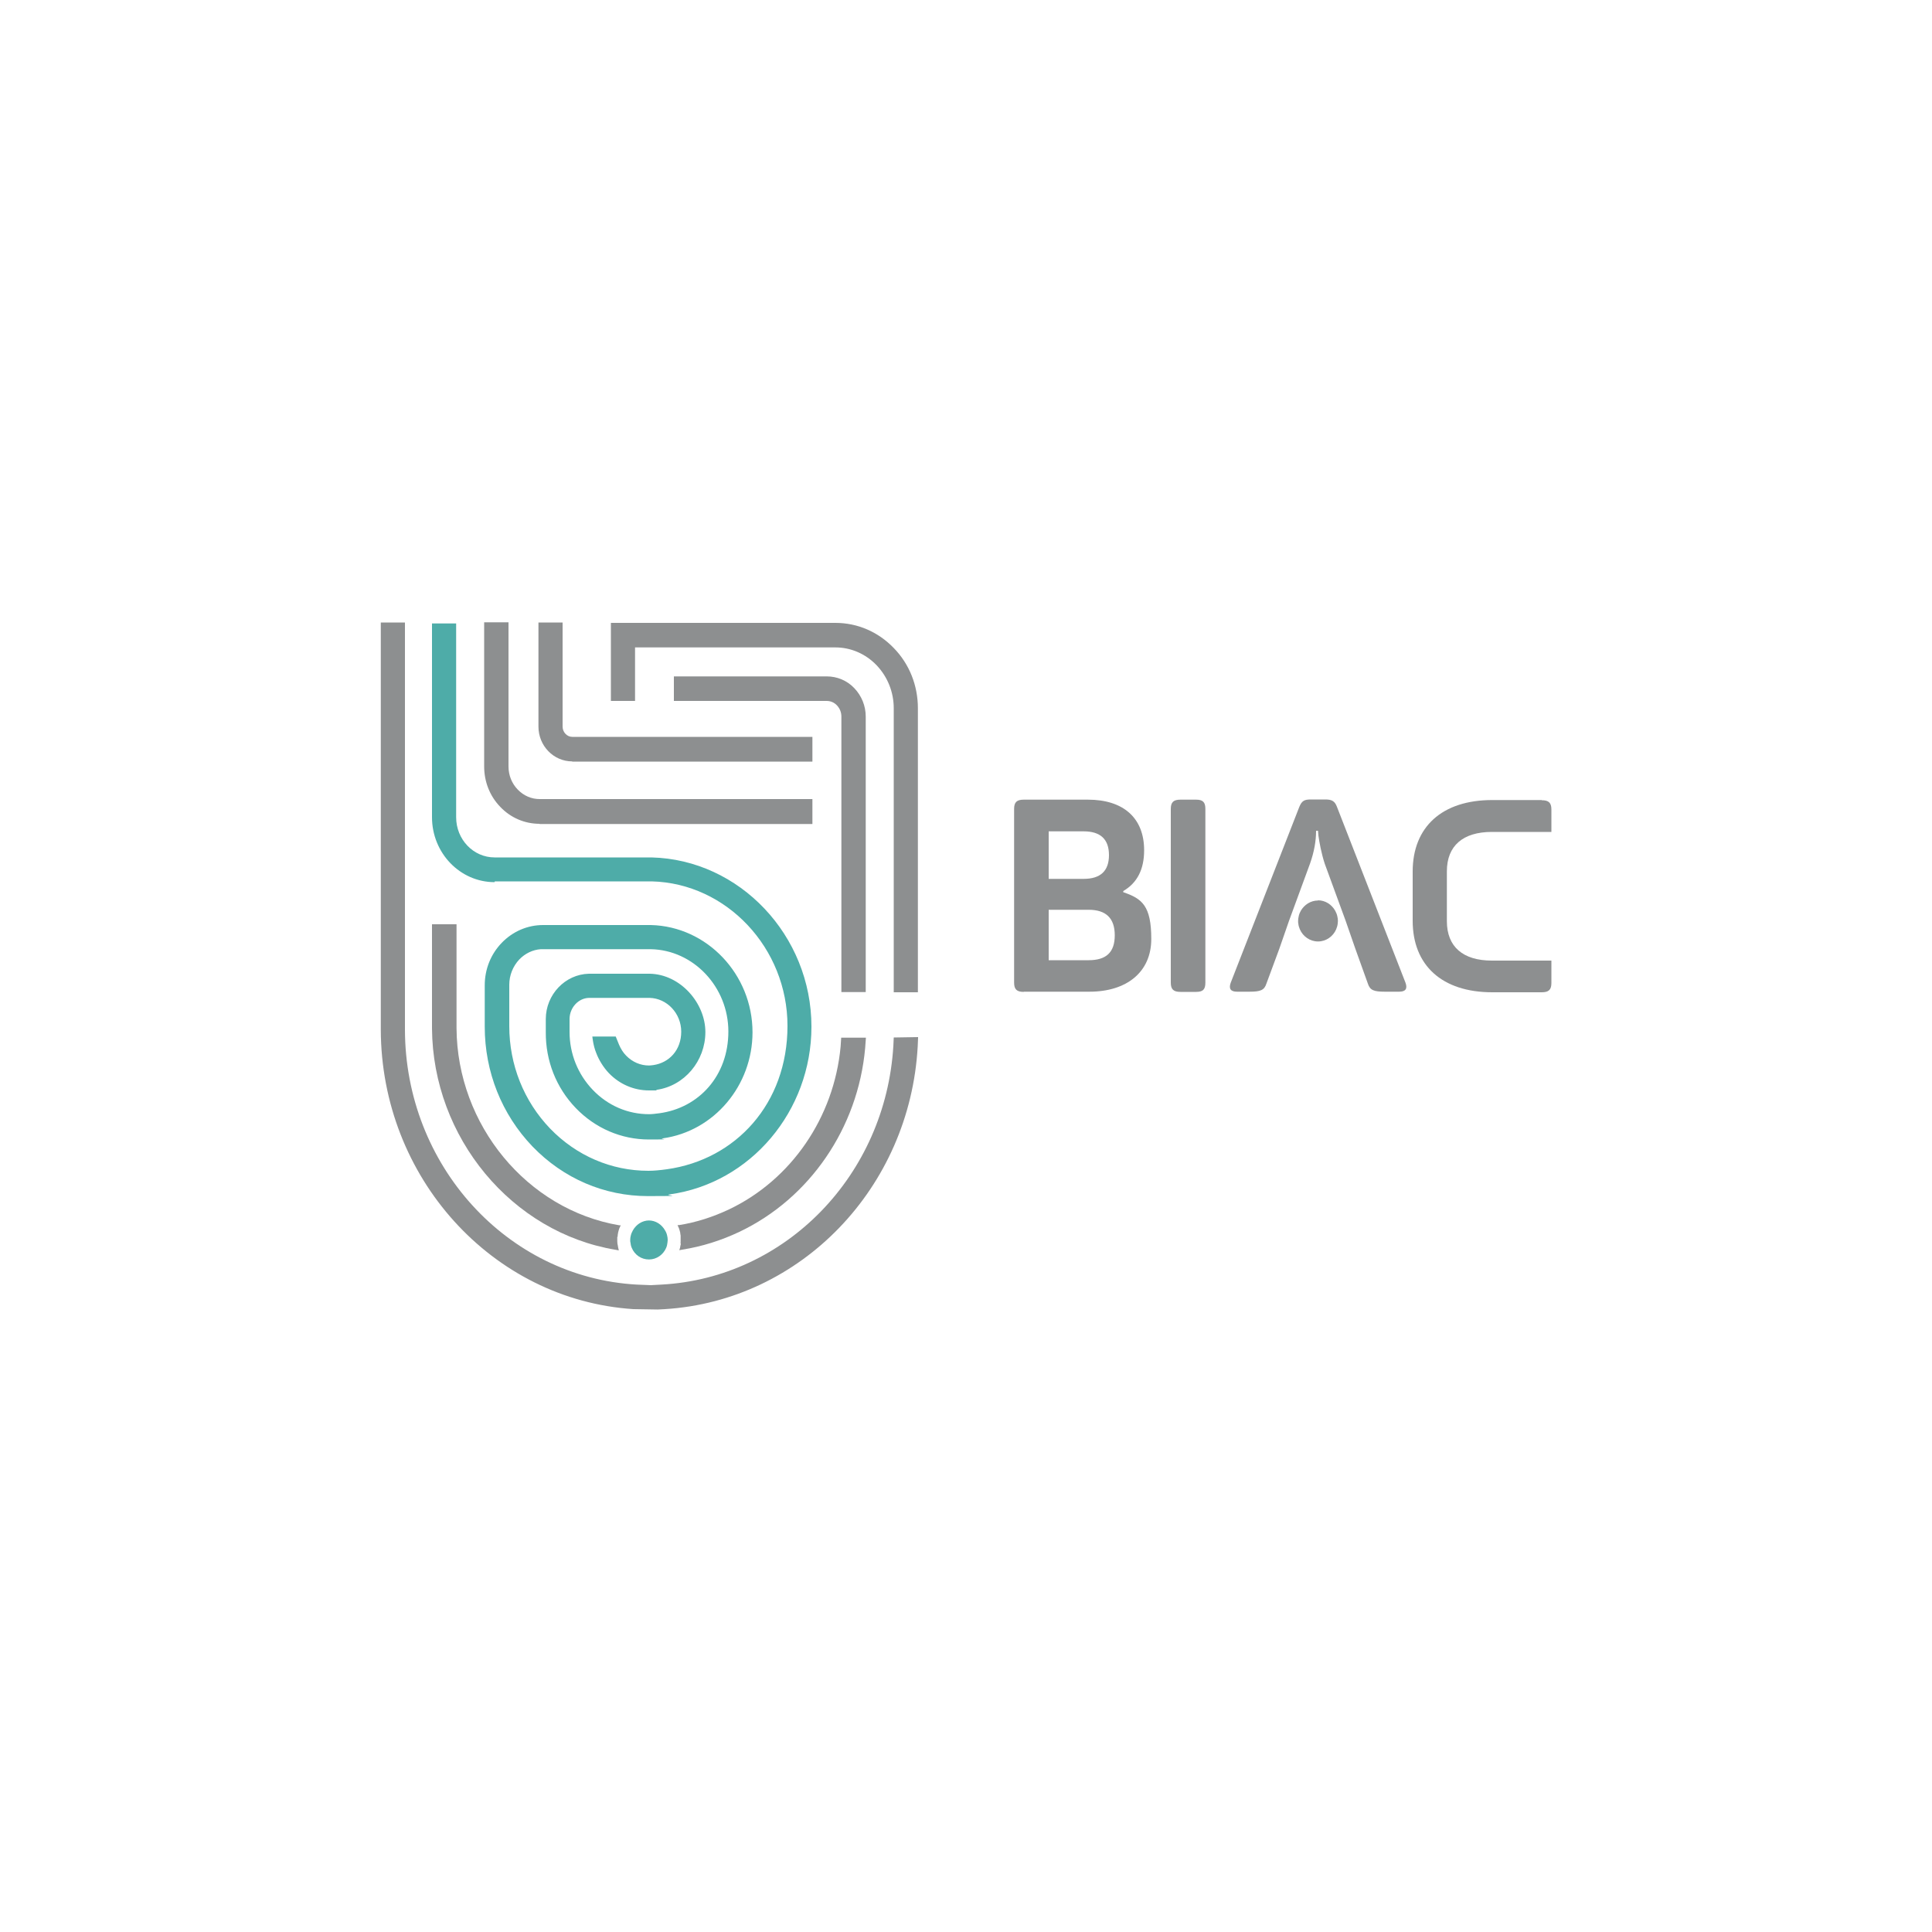<?xml version="1.0" encoding="UTF-8"?>
<svg id="Layer_2" xmlns="http://www.w3.org/2000/svg" version="1.1" viewBox="0 0 1000 1000">
  <!-- Generator: Adobe Illustrator 29.4.0, SVG Export Plug-In . SVG Version: 2.1.0 Build 152)  -->
  <defs>
    <style>
      .st0 {
        fill: #8d8f90;
      }

      .st1 {
        fill: #4eaca8;
      }
    </style>
  </defs>
  <path class="st0" d="M328.7,335.1h103.7c8,0,15.6,3.3,21.3,9.2,5.7,6,8.9,13.9,8.9,22.3v147h12.5v-147c0-11.8-4.4-22.9-12.5-31.2-8.1-8.4-18.8-13-30.2-13h-116.2v40.4h12.5s0-27.6,0-27.6Z"/>
  <path class="st0" d="M448.1,513.5v-142.6c0-5.5-2.1-10.7-5.9-14.7-3.8-4-8.9-6.1-14.3-6.1h-79.1v12.7h79.1c2,0,3.9.8,5.3,2.3,1.5,1.6,2.3,3.6,2.3,5.8v142.6h12.5,0Z"/>
  <path class="st1" d="M256.1,456.2h81.3c38.7,1,70.2,34.5,70.2,74.8s-26.8,69.2-62.4,74.2c-3.7.5-6.7.8-9.6.8-19.2,0-37.3-7.8-50.9-21.9-13.6-14.2-21.1-33-21.1-53v-21.4c0-4.9,1.9-9.6,5.2-13.1,3-3.1,6.9-5,11.1-5.3h56.9c22.2.4,40.2,19.6,40.2,42.6s-15.3,39.5-35.6,42.3c-2.2.3-4,.5-5.5.5-10.9,0-21.2-4.4-29-12.5-7.8-8.1-12.1-18.8-12.1-30.1v-6.8c.1-5.8,4.6-10.7,10.1-10.8h31.3c9,.2,16.4,8,16.4,17.5s-6.2,16.1-14.5,17.3c-.9.1-1.6.2-2.2.2-4.4,0-8.6-1.8-11.8-5.1-1.6-1.6-2.8-3.6-3.7-5.7l-1.7-4.2h-12.1s.4,4.7,2,8.5c1.3,3.5,3.7,7.5,6.6,10.5,5.5,5.7,12.9,8.9,20.7,8.9s2.4,0,3.9-.3c14.4-2,25.3-14.9,25.3-29.9s-12.9-29.9-28.8-30.2h-31.5c-12.3.3-22.3,10.8-22.3,23.5v6.8c-.1,14.8,5.4,28.7,15.5,39.2,10.1,10.5,23.6,16.3,37.9,16.3s4.4-.2,7.2-.6c26.5-3.7,46.4-27.3,46.4-54.9,0-29.9-23.5-54.8-52.6-55.5h-55.8c-8.1,0-15.7,3.3-21.4,9.2-5.7,5.9-8.8,13.7-8.8,22v21.4c0,23.4,8.8,45.4,24.7,62,16,16.6,37.2,25.7,59.8,25.7s7-.3,11.3-.9c41.8-5.8,73.3-43.1,73.3-86.8,0-47.2-37.2-86.5-82.8-87.6h-81.2c-11,0-19.9-9.3-19.9-20.8v-100.3h-12.5v100.3c0,18.5,14.5,33.6,32.4,33.6"/>
  <path class="st0" d="M296.2,394.2h124.3v-12.8h-124.3c-2.7,0-5-2.4-5-5.3v-53.9h-12.5v53.9c0,9.9,7.8,18,17.5,18"/>
  <path class="st0" d="M279.3,426.5h141.2v-12.9h-141.2c-4.2,0-8.2-1.7-11.3-4.9-3.1-3.2-4.8-7.4-4.8-12v-74.6c0,0-12.6,0-12.6,0v74.6c0,7.9,2.9,15.3,8.3,20.9,5.4,5.7,12.7,8.8,20.4,8.8"/>
  <path class="st0" d="M462.6,537h0c0,.1-.2,4.3-.2,4.3-4,66.9-55.6,120.1-120,123.6l-5.5.3-7.4-.3c-67.1-3.8-119.8-61.8-119.9-132v-210.7h-12.5v210.8c.2,76.3,57.5,139.8,130.7,144.6l12.4.2h.3l3.7-.2c70.4-4.4,126.7-62.8,130.8-135.9l.2-4.6v-.3s-12.5.2-12.5.2h0Z"/>
  <path class="st0" d="M319.7,640.1c0-.2,0-.3,0-.5,0-.4.1-.9.2-1.3,0,0,0-.2,0-.2.2-.8.4-1.6.7-2.4.2-.5.5-1,.7-1.5h-.8c-47.7-8.1-83.9-51.9-84.2-102v-53.8h-12.7v53.9c.4,56.5,41.3,105.7,95.1,114.6l1.6.3c-.2-.8-.4-1.6-.5-2.4,0-.3-.1-.6-.2-.9v-.2c0-.3-.1-.7-.1-1.2,0-.2,0-.4,0-.6,0-.4,0-.8,0-1.1,0-.2,0-.4,0-.6"/>
  <path class="st0" d="M352.4,643.6v.2c0,.3-.2.6-.2.9-.1.8-.3,1.6-.6,2.4l1.6-.3c10.1-1.6,20-4.7,29.5-9.2,36.4-17.3,61.4-53.8,65.1-95.1l.4-5.4h-12.8l-.3,4.6c-3.4,36.7-25.6,69-57.8,84.3-8.3,3.9-16.9,6.7-25.8,8.1h-.8c.2.6.5,1.1.7,1.6.3.8.5,1.6.7,2.4,0,0,0,.2,0,.3,0,.4.2.8.2,1.2,0,.2,0,.4,0,.6,0,.2,0,.4,0,.5,0,.4,0,.8,0,1.2s0,.4,0,.6c0,.5,0,.9-.1,1.2"/>
  <path class="st1" d="M336,631.7c-3.6,0-6.7,2.1-8.4,5.1-.5.9-.9,1.8-1.1,2.7-.2.7-.3,1.5-.3,2.3s0,.8.1,1.2c.1,1,.3,2,.7,2.9,1.5,3.6,4.9,6,8.9,6s7.4-2.5,8.9-6c.4-.9.6-1.9.7-2.9,0-.4.1-.8.1-1.2,0-.8-.1-1.5-.3-2.3-.2-1-.6-1.9-1.1-2.7-1.7-3-4.8-5.1-8.4-5.1"/>
  <path class="st0" d="M542.8,470.9h20.7c8.9,0,13.5,4.3,13.5,13.2s-4.5,12.9-13.5,12.9h-20.7v-26ZM542.8,430.3h18.1c8.7,0,13.1,4.1,13.1,12.3s-4.4,12.3-13.1,12.3h-18.1v-24.6ZM529.9,513.3h34c19.2,0,32-10.1,32-27.3s-4.8-20.9-14.5-24.2v-.6c7.2-4.2,10.8-11.2,10.8-21.1,0-16.8-10.8-26.2-29.1-26.2h-33.2c-3.6,0-5,1.3-5,4.8v89.9c0,3.5,1.4,4.8,5,4.8"/>
  <path class="st0" d="M619.1,413.9h-8.1c-3.6,0-5,1.3-5,4.8v89.9c0,3.5,1.4,4.8,5,4.8h8.1c3.6,0,4.8-1.3,4.8-4.8v-89.9c0-3.5-1.3-4.8-4.8-4.8"/>
  <path class="st0" d="M798,414.1h-25.6c-26.1,0-41.2,14-41.2,37v25.5c0,23,15.1,37,41.2,37h25.6c3.6,0,5-1.3,5-4.8v-11.6h-30.8c-14.9,0-23.3-7.1-23.3-20.4v-25.8c0-13.3,8.4-20.4,23.3-20.4h30.8v-11.6c0-3.5-1.4-4.8-5-4.8"/>
  <path class="st0" d="M640.2,513.3h6.5c5.8,0,7.7-.8,8.8-4.2l6.7-18.1,5-14.4,10.9-29.7c2.1-6,3.1-11.6,3.1-16.9h1l.2,2.4c.4,3.2,1.6,9.6,3.3,14.7l10.8,29.5,5,14.4,6.5,18.1c1.1,3.4,3,4.2,8.8,4.2h7.4c3.3,0,4.4-1.5,3.3-4.6l-35.5-91.1c-1.1-2.9-2.6-3.8-6-3.8h-7.5c-3.4,0-4.7.7-6,3.9l-35.5,91c-1.1,3.1,0,4.6,3.3,4.6"/>
  <path class="st0" d="M682.2,466.1c-3.8,0-7.1,2.2-8.9,5.3-.5.9-.9,1.8-1.1,2.9-.2.8-.3,1.6-.3,2.4s0,.9.1,1.3c.1,1.1.4,2.1.8,3,1.6,3.7,5.2,6.3,9.4,6.3s7.8-2.6,9.4-6.3c.4-.9.7-2,.8-3,0-.4.1-.8.1-1.3,0-.8-.1-1.6-.3-2.4-.2-1-.6-2-1.1-2.9-1.8-3.2-5.1-5.4-8.9-5.4"/>
</svg>